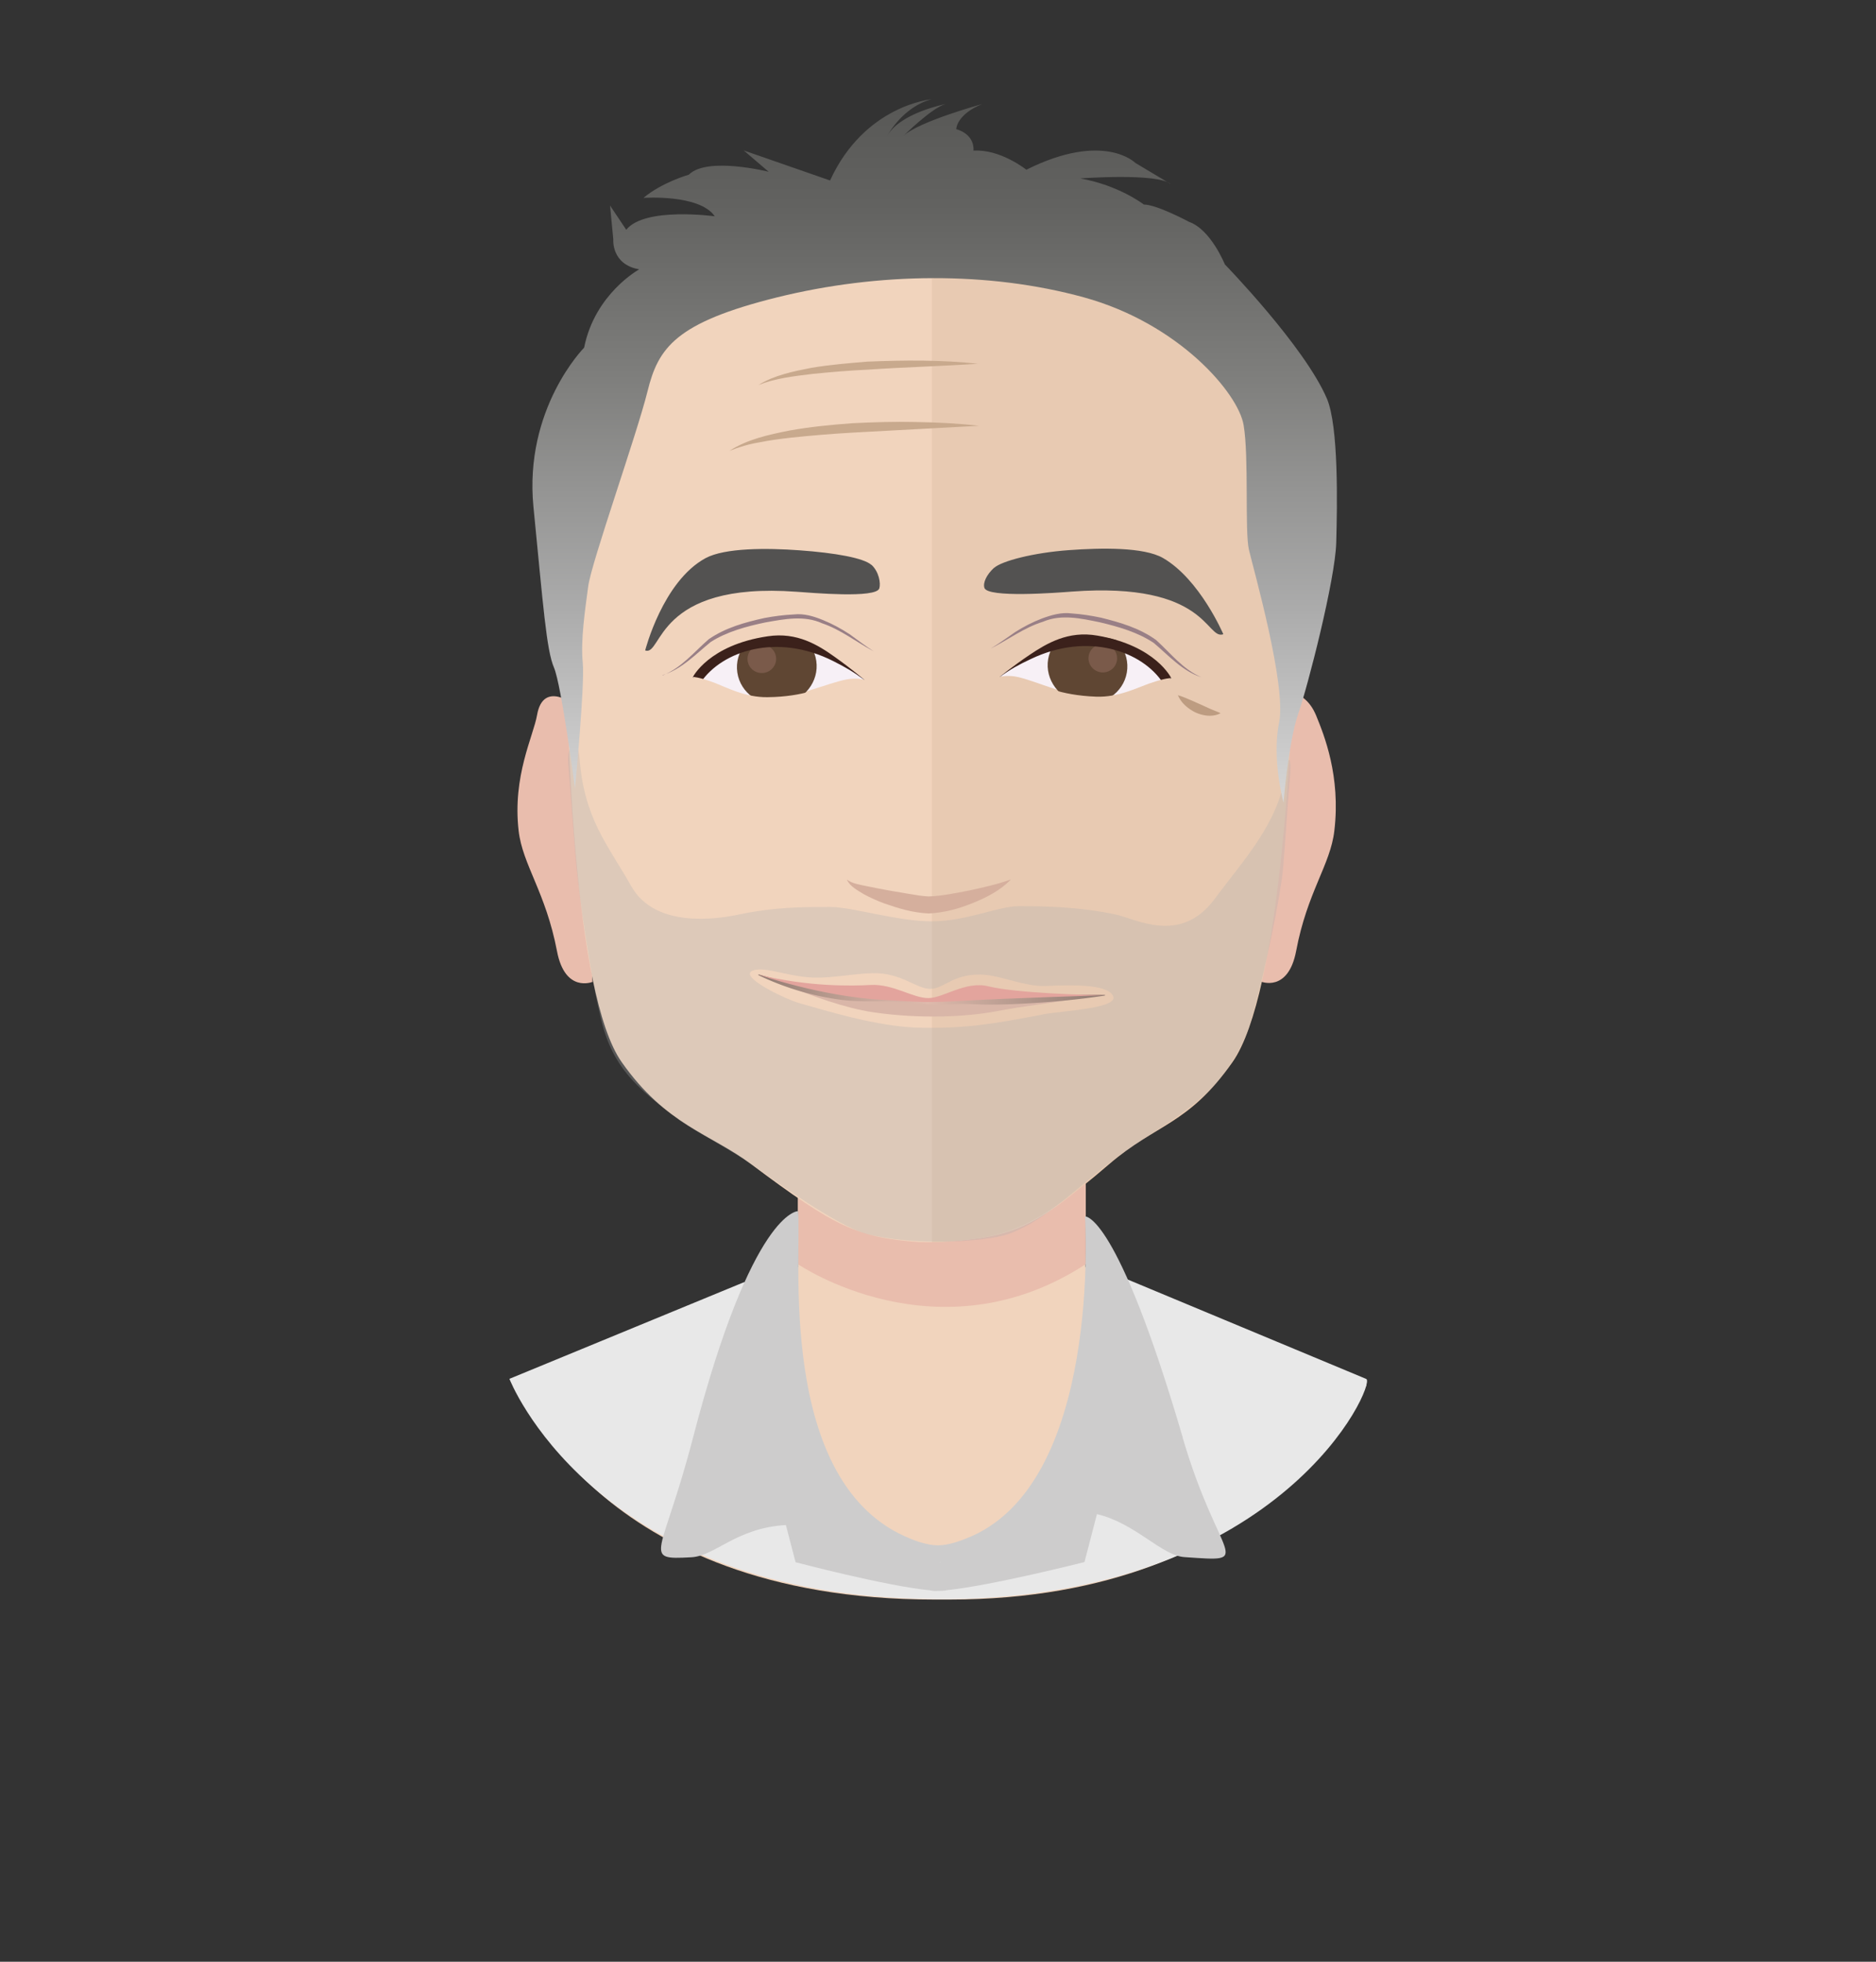<svg xmlns="http://www.w3.org/2000/svg" viewBox="0 0 110 115"><rect x="0" y="0" width="110" height="115" fill="#333333" stroke="none"/><defs><linearGradient id="Dégradé_sans_nom_58" x1="44.39" x2="64.81" y1="58" y2="58" gradientUnits="userSpaceOnUse"><stop offset="0" stop-color="#8e7970"/><stop offset=".19" stop-color="#b3978b"/><stop offset=".38" stop-color="#d2b0a3"/><stop offset=".49" stop-color="#debaac"/><stop offset="1" stop-color="#8e7970"/></linearGradient><linearGradient id="Dégradé_sans_nom_135" x1="54.8" x2="54.8" y1="5.82" y2="47.06" gradientUnits="userSpaceOnUse"><stop offset="0" stop-color="#585856"/><stop offset=".15" stop-color="#626260"/><stop offset=".4" stop-color="#7f7f7d"/><stop offset=".73" stop-color="#acacac"/><stop offset="1" stop-color="#d7d7d7"/></linearGradient><style>.cls-1{fill:#997f86}.cls-2{fill:#5f4633}.cls-5{fill:#e8cab2}.cls-10{fill:#f1d4bd}.cls-11{fill:#e9bdad}.cls-14{fill:#f7f0f6}.cls-16{fill:#535251}.cls-17{fill:#3b211b}.cls-18{fill:#c8a98d}.cls-19{fill:#7a5a4a}</style></defs><g id="visage"><path d="M33.77 41.38s-1.91-1.58-2.28.54c-.21 1.22-1.45 3.57-1.08 6.78.23 2 1.59 3.6 2.25 7.06.47 2.47 2.08 1.8 2.08 1.8l-.97-16.18ZM74.95 40.53s1.51-.3 2.22 1.41c.47 1.15 1.45 3.56 1.07 6.76-.23 2-1.59 3.59-2.24 7.05-.47 2.46-2.07 1.79-2.07 1.79l1.02-17.01Z" class="cls-11"/><path d="m71.81 77.73-8.14-3.45h-.02V63.9H46.79v10.38L36.57 78.6l-6.23 2.6S34.9 93.77 54.8 93.77h.86c19.02 0 24.46-12.57 24.46-12.57l-8.31-3.46Z" class="cls-10"/><path d="M46.79 68.35v5.76s8.22 5.63 16.87 0v-5.76H46.79Z" class="cls-11"/><path d="M54.44 12.7c-25.4 1.16-21.23 23.92-21.23 23.92 0 6.16.43 21.65 3.24 25.64 2.6 3.7 5.21 4.2 7.6 5.99 4.89 3.66 6.19 4.29 9.8 4.56.2.01.39 0 .59.01.2 0 .39 0 .59-.01 3.61-.27 5.39-.32 9.8-4.56 2.84-2.73 4.64-2.29 7.24-5.99 2.81-3.99 3.6-19.47 3.6-25.64 0 0 4.18-22.76-21.23-23.92Z" class="cls-10"/><path d="M65.5 54.82c.41.26.77.57 1.1.93.33.35.6.79.77 1.26.16.47.24.97.22 1.46-.01.48-.08.96-.22 1.42-.09-.47-.14-.94-.22-1.39-.08-.45-.16-.89-.32-1.3-.14-.41-.35-.8-.58-1.19-.24-.39-.51-.77-.75-1.19Z" style="fill:#e0bbaa"/><path d="M54.64 12.7c25.4 1.16 21.23 23.92 21.23 23.92 0 6.16-.79 21.65-3.6 25.64-2.6 3.7-4.45 3.59-7.24 5.99-4.63 3.99-6.19 4.29-9.8 4.56-.2.01-.39 0-.59.01V12.7Z" class="cls-5"/></g><g id="vêtements"><path d="m80.12 80.84-14.28-5.95c-.08 4.4-1.91 9.18-3.38 12.52-1.06.67-3.88 2.4-3.88 2.4l-3.51 1.29-6-2.77s-.6-.16-1.28-.33c-1.42-3.39-4.04-8.18-4.13-12.85l-13.79 5.68s4.77 12.35 23.85 12.89h.02l.74.02c.17 0 .34.01.51.01h-.01.68c19.65-.25 25.01-12.61 24.46-12.9Z" style="fill:#e8e8e8"/><path d="M69.36 84.3c-3.88-13.25-5.74-12.99-5.74-12.99s1.05 15.89-7.05 18.91c-.18.07-.91.37-1.57.37s-1.4-.3-1.57-.37c-8.05-3.16-6.37-17.03-6.64-19.22 0 0-2.69-.06-6.16 13.3-1.8 6.94-3.06 7.15-.1 6.99 1.41-.07 2.63-1.72 5.55-1.89l.57 2.18s5.3 1.4 7.9 1.65c.13.03.27.04.44.03.19 0 .37 0 .52-.04 2.65-.27 8.08-1.65 8.08-1.65l.73-2.81c2.28.54 3.78 2.43 5.13 2.52 4.24.29 2.04.29-.1-6.99Zm-14.23 7.3s-.02-.01-.03-.02h.07c-.01 0-.02.02-.04.02Z" style="fill:#cdcccc"/></g><g id="yx_co"><path d="M54.45 58.74c-5.89 0-9.96-1.6-9.96-1.6s1.11.42 1.64.64c1.37.56 3.37 1.31 5.06 1.56 2.71.4 5.46.28 7.24-.06 1.69-.32 2.79-.42 4.88-.76.49-.08 1.47-.19 1.47-.19s-6.12.4-10.35.4Z" style="fill:#d9b6a8"/><path d="M44.48 57.12c1.65.47 3.3.86 4.97 1.14.83.15 1.67.28 2.53.29.86.05 1.71.11 2.56.07.84-.05 1.69-.2 2.57-.17.85 0 1.7-.03 2.55-.05 1.71-.05 3.41-.09 5.13-.08v.04c-1.69.26-3.4.41-5.11.49-.86.04-1.71.06-2.58.02-.84-.05-1.69.04-2.56 0-.87-.03-1.71-.17-2.57-.17-.85 0-1.72.02-2.58-.08a15.94 15.94 0 0 1-4.93-1.46l.02-.04Z" style="fill:url(#Dégradé_sans_nom_58)"/><path d="M49.65 51.56c.34.25.77.3 1.18.39.41.09.82.16 1.23.24l1.23.21c.4.07.84.14 1.16.15.74-.02 1.58-.19 2.39-.35.81-.18 1.63-.35 2.44-.65-.61.64-1.41 1.05-2.22 1.38-.82.33-1.64.57-2.6.62-1-.05-1.77-.3-2.61-.59-.41-.15-.81-.33-1.2-.54-.36-.23-.81-.44-1-.87Z" style="fill:#d5af9d"/><path d="M51.1 33.11c.44.41.55 1.08.46 1.38-.18.6-3.96.26-4.85.2-8.31-.61-7.86 3.8-8.88 3.44 0 0 1.03-4.05 3.54-5.41 1.13-.61 3.6-.6 5.51-.46 2.09.15 3.77.45 4.22.86ZM58.28 33.29c-.44.41-.65.87-.56 1.17.18.6 4.24.29 5.13.22 7.98-.59 7.86 2.86 8.88 2.5 0 0-1.37-3.22-3.54-4.47-1.12-.64-3.6-.6-5.51-.46-2.09.15-3.95.64-4.39 1.04Z" class="cls-16"/><path d="M50.67 39.84s-.48-.11-.98-.02c-1.19.21-3.09 1.15-4.69 1.06-2.88-.17-4.38-1.19-4.38-1.19s3.7-4.83 10.06.15Z" class="cls-14"/><ellipse cx="45.55" cy="39.08" class="cls-2" rx="2.34" ry="2.22" transform="rotate(-8.36 45.563 39.095)"/><ellipse cx="44.67" cy="38.62" class="cls-19" rx=".84" ry=".83" transform="rotate(-8.36 44.704 38.62)"/><path d="M50.67 39.78s-3.02-4.02-5.21-3.99c-2.89.03-4.84 3.84-4.84 3.84s5.39-4.85 10.06.15Z" class="cls-10"/><path d="M50.68 39.85s-.72-.62-1.72-1.33c-.98-.7-2.22-1.48-3.94-1.22-3.47.51-4.4 2.4-4.4 2.4l.47.3c1.25-1.84 4.46-2.92 7.78-1.24.71.36 1.15.61 1.81 1.1Z" class="cls-17"/><path d="M48.31 40.23s-1.12.62-3.31.64c-1.31.02-2.43-.59-3.15-.86-.88-.33-1.23-.33-1.23-.33s2.89 3.37 5.51 3.11c1.68-.17 1.22-1.16 2.18-2.56Z" class="cls-10"/><path d="M57.96 57.82c-1.35-.33-2.62.68-3.52.69s-2.07-.84-3.39-.77c-1.05.06-3.62.12-6.56-.6 0 0 3.7 1.3 7.37 1.48.59.03 1.75.12 2.58.12.83 0 1.86-.06 2.38-.09 2.03-.12 7.96-.31 7.96-.31-1.01 0-5.2-.12-6.83-.52Z" style="fill:#e3a49d"/><path d="M38.86 39.59c1.09-.43 1.82-1.36 2.7-2.12.99-.68 2.13-.99 3.26-1.24.57-.11 1.15-.18 1.73-.21.6-.07 1.2.12 1.73.34.54.22 1.05.5 1.54.82.47.34.92.69 1.41 1-1.02-.54-1.93-1.27-3.02-1.64-1.06-.48-2.21-.25-3.34-.05-1.1.23-2.25.54-3.19 1.14-.87.7-1.71 1.61-2.84 1.95Z" class="cls-1"/><path d="M58.62 39.67s.48-.1.98 0c1.18.24 3.07 1.22 4.67 1.17 2.89-.1 4.41-1.08 4.41-1.08s-3.58-4.91-10.06-.09Z" class="cls-14"/><ellipse cx="63.77" cy="39.03" class="cls-2" rx="2.22" ry="2.34" transform="rotate(-80.31 63.768 39.032)"/><ellipse cx="64.66" cy="38.6" class="cls-19" rx=".83" ry=".84" transform="rotate(-80.31 64.655 38.593)"/><path d="M59.01 39.43s3.11-3.94 5.3-3.87c2.89.1 4.75 3.95 4.75 3.95s-5.27-4.98-10.06-.09Z" class="cls-5"/><path d="M58.62 39.68s.74-.61 1.75-1.29c1-.67 2.26-1.43 3.97-1.13 3.45.59 4.34 2.5 4.34 2.5l-.48.29c-1.21-1.87-4.39-3.02-7.75-1.42-.72.34-1.17.58-1.83 1.06Z" class="cls-17"/><path d="M60.98 40.12s1.1.64 3.29.72c1.31.05 2.44-.54 3.17-.79.89-.31 1.23-.3 1.23-.3s-2.97 3.3-5.58 2.98c-1.68-.21-1.19-1.18-2.12-2.61Z" class="cls-5"/><path d="M70.44 39.7c-1.12-.36-1.93-1.29-2.79-2.01-.92-.62-2.06-.95-3.16-1.21-1.12-.23-2.26-.49-3.34-.03-1.1.34-2.03 1.05-3.06 1.57.5-.3.96-.64 1.44-.97.49-.31 1.01-.58 1.56-.79.54-.2 1.14-.38 1.74-.3.58.04 1.16.13 1.73.25 1.13.28 2.26.61 3.23 1.31.86.78 1.57 1.72 2.65 2.18Z" class="cls-1"/><g style="opacity:.9"><path d="M69.08 40.76c.25.07.45.16.66.25.21.08.4.18.6.26l.59.27c.2.09.41.16.64.27-.46.24-1.01.16-1.46-.04a2.51 2.51 0 0 1-.61-.41c-.18-.17-.33-.36-.43-.6Z" style="fill:#b8977c"/></g><path d="m57.4 24.96-7.38.4c-1.23.07-2.45.17-3.67.3-.61.07-1.22.15-1.81.27-.61.1-1.19.27-1.77.5 1.05-.68 2.31-.95 3.52-1.19 1.22-.22 2.46-.34 3.7-.43 1.24-.06 2.47-.1 3.71-.07 1.24.02 2.47.08 3.7.22ZM57.4 21.32c-2.18.15-4.35.2-6.52.35-1.08.05-2.16.14-3.24.25-1.07.13-2.15.25-3.17.65.94-.58 2.05-.8 3.12-1.01 1.08-.18 2.17-.27 3.26-.36 2.18-.09 4.37-.11 6.55.13Z" class="cls-18"/></g><g id="chvx"><path d="M75.38 45.34c-.43 2.95-2.48 5.09-4.16 7.36-2 2.71-4.65 1.15-5.8.91-2.12-.45-4.15-.49-5.66-.49-1.25 0-3.08.89-5.12.89s-4.67-.84-5.92-.84c-1.51 0-3.22-.02-5.44.45-1.19.25-4.85.83-6.26-1.66-1.39-2.46-2.77-3.95-3.04-7.52-.09-1.24-.77-.97-.66.37.13 1.55.35 4.69.48 6.01.14 1.53.81 6.38 1.46 9 .69 2.8 2.14 4 4.42 5.72 1.12.85 3.08 1.76 4.69 2.93 2.86 2.06 5.19 3.52 6.4 3.85 2.68.73 7 .5 8.36.02 2.52-.9 4.38-3.22 7.4-5.23 1.54-1.02 2.72-1.72 3.87-2.72 1.44-1.25 2.49-2.97 2.94-4.51.88-3.03 1.75-7.41 1.89-8.95.12-1.33.26-3.68.4-5.23.12-1.34-.08-1.6-.26-.37ZM61.1 59.48c-1.41.25-3.68.77-6.27.77h-.71c-2.6 0-6.01-1.11-7.17-1.42-.82-.21-3.81-1.64-2.76-1.95.74-.22 2.06.39 3.55.43 1.1.03 2.3-.24 3.44-.26 1.67-.04 2.56.93 3.37.92s1.3-.87 2.97-.84c1.13.03 2.54.71 3.75.67 1.67-.06 3.51-.11 3.96.52.56.79-2.84.92-4.12 1.15Z" style="fill:#afafaf;opacity:.3"/><path d="M33.71 46.27s.59-6.12.46-7.42c-.13-1.3.13-3.06.32-4.48s2.85-8.89 3.48-11.44c.63-2.55 1.65-4.02 7.6-5.5 5.95-1.47 12.41-1.53 17.98 0s9.06 5.62 9.37 7.49c.32 1.87.06 6.22.31 7.3s2.22 7.99 1.77 10.14c-.44 2.15.26 4.69.26 4.69s.29-3.56.86-5.2c.57-1.64 2.17-7.87 2.23-10.03s.15-6.83-.55-8.46c-1.32-3.07-5.98-7.86-5.98-7.86s-.82-2.04-2.09-2.49c0 0-1.9-1.02-2.66-1.02 0 0-1.46-1.13-3.73-1.53 0 0 4.56-.34 5.32.34l-2.09-1.25s-1.84-1.87-6.39.4c0 0-1.52-1.22-3.1-1.12 0 0 .13-.92-1.01-1.26 0 0 0-.85 1.52-1.47 0 0-3.73 1.02-4.62 1.87 0 0 1.65-1.64 2.47-1.87 0 0-2.66.51-3.42 1.87 0 0 .89-1.7 2.6-2.15 0 0-3.92.34-5.95 4.76l-5.06-1.76 1.46 1.25s-3.61-.91-4.68.17c0 0-1.58.45-2.66 1.36 0 0 3.29-.23 4.18 1.08 0 0-4.11-.57-5.19.79l-.95-1.42.19 1.98s-.13 1.47 1.52 1.76c0 0-2.6 1.42-3.23 4.59 0 0-3.54 3.57-2.97 9.35.57 5.78.76 8.38 1.2 9.4s1.24 7.14 1.24 7.14Z" style="fill:url(#Dégradé_sans_nom_135)"/></g></svg>